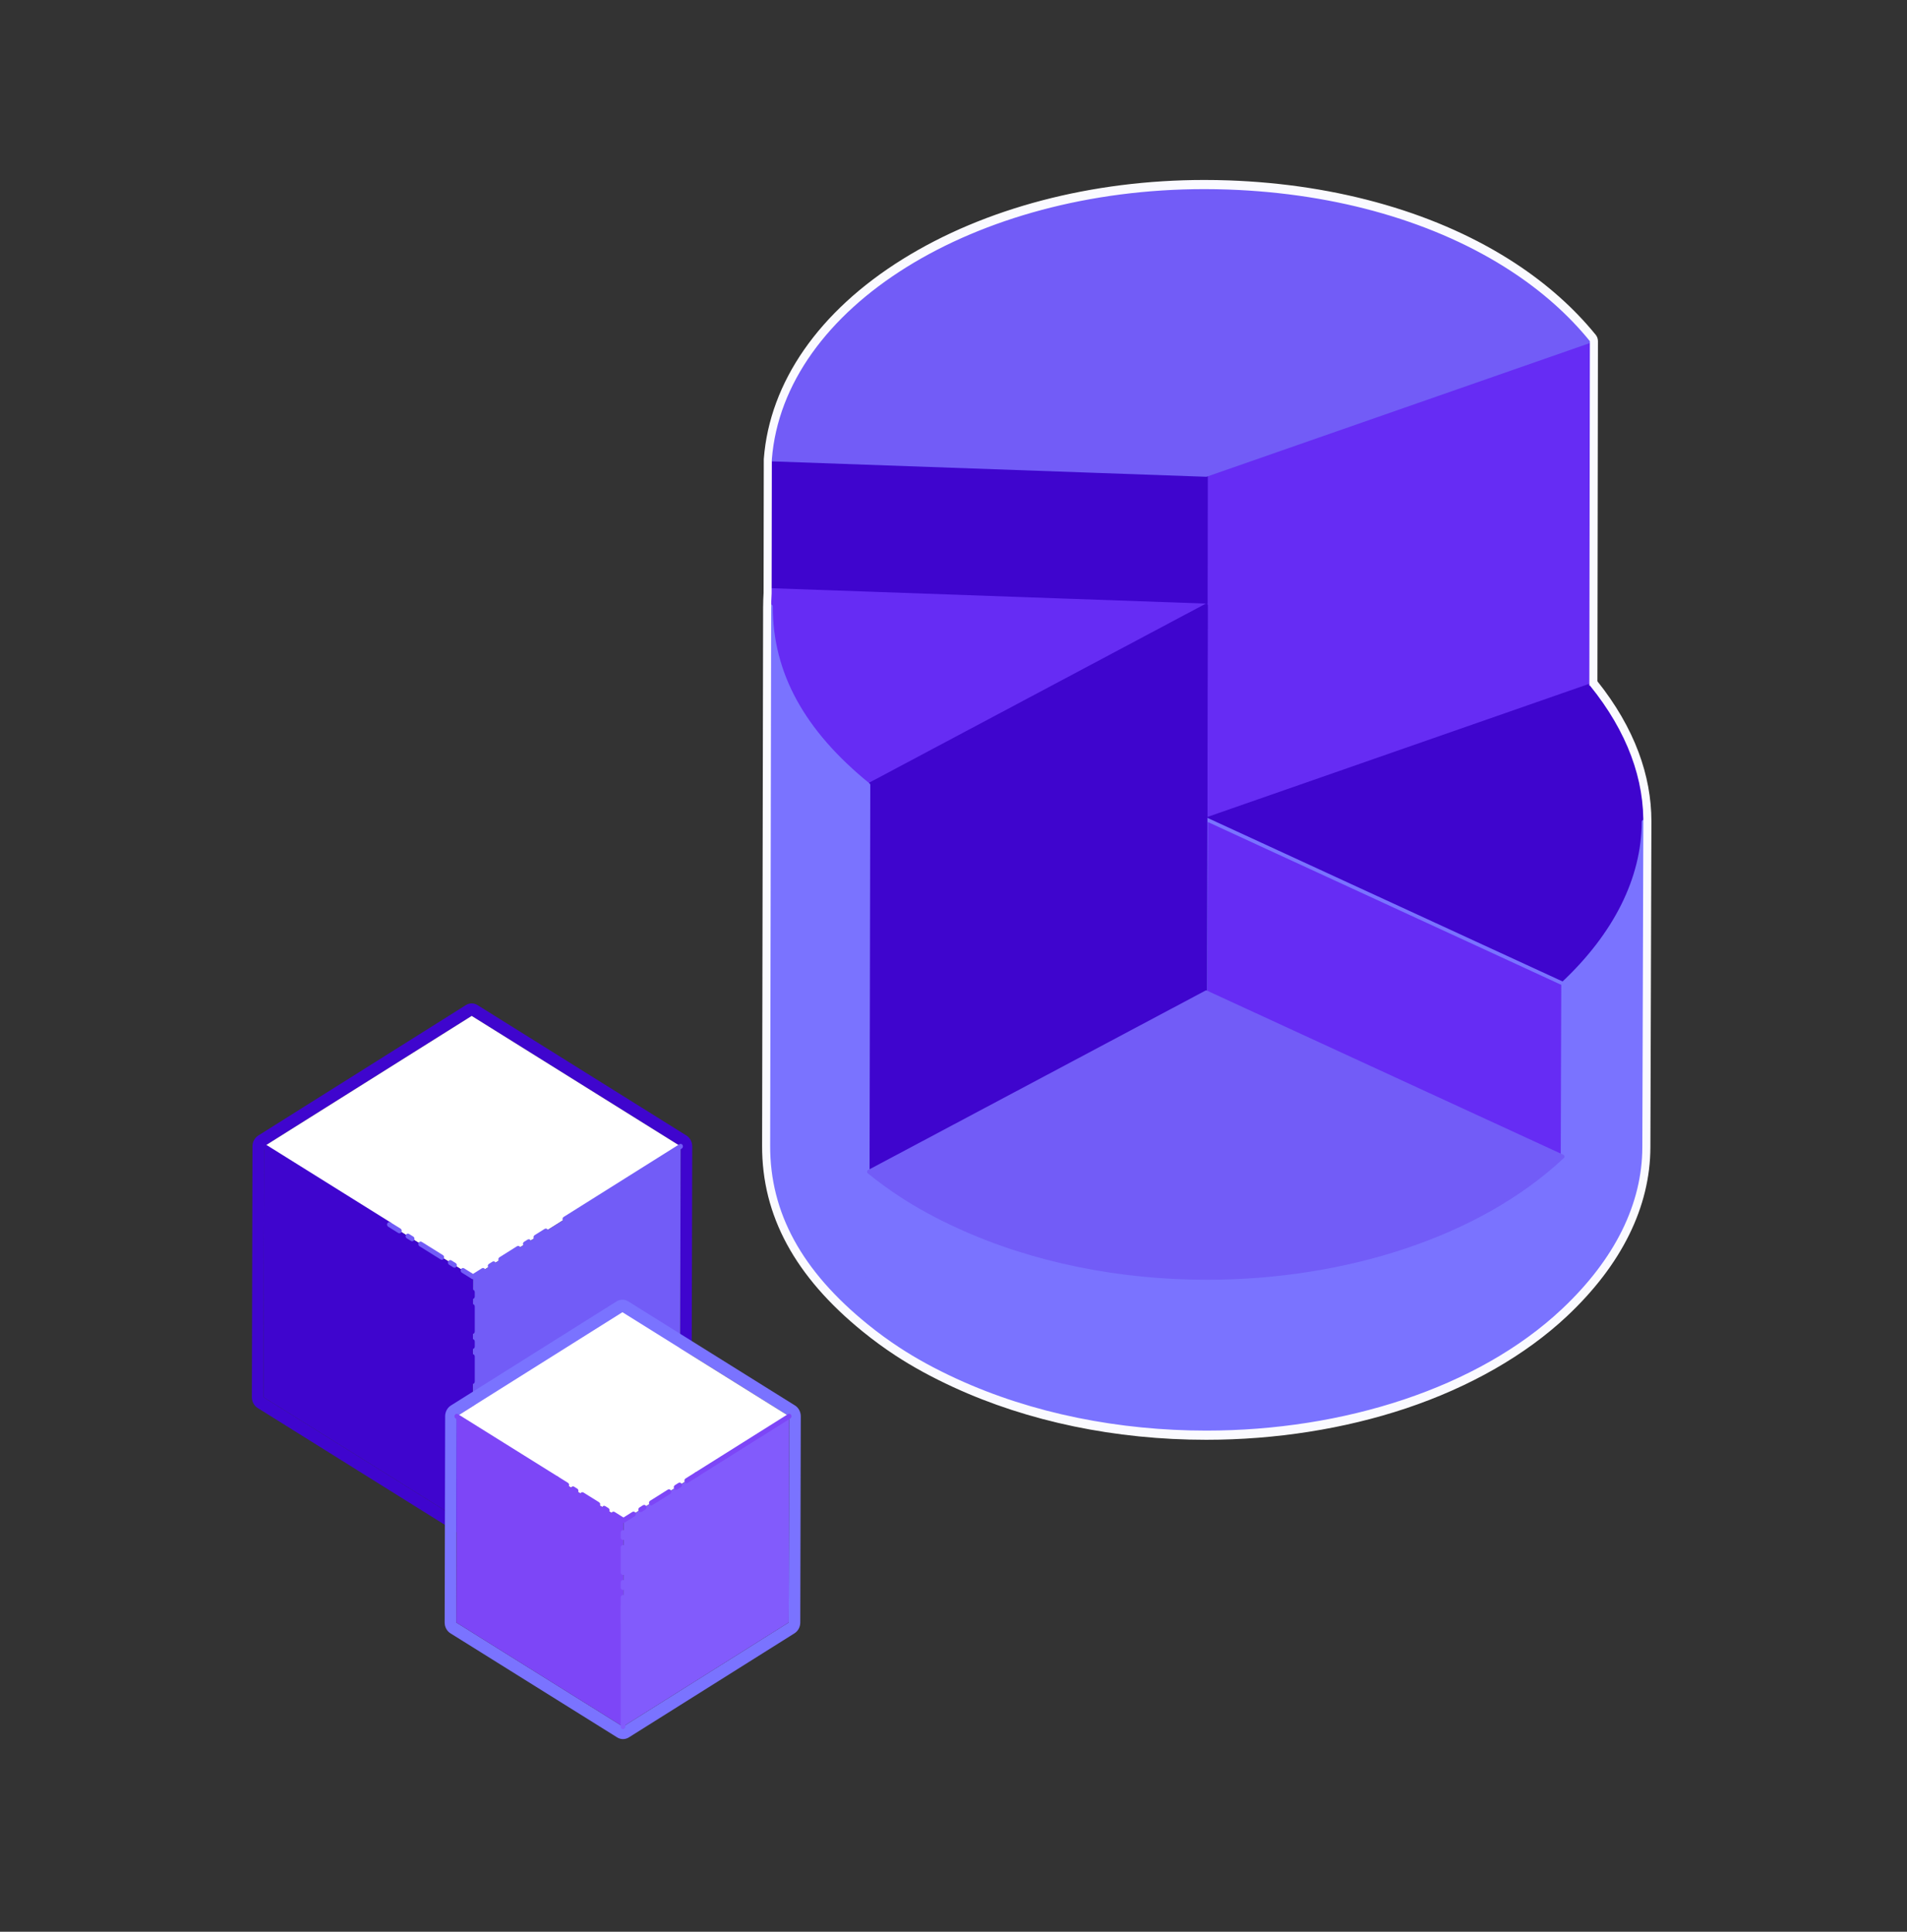 <?xml version="1.0" encoding="utf-8"?>
<!-- Generator: Adobe Illustrator 16.0.0, SVG Export Plug-In . SVG Version: 6.00 Build 0)  -->
<!DOCTYPE svg PUBLIC "-//W3C//DTD SVG 1.1//EN" "http://www.w3.org/Graphics/SVG/1.1/DTD/svg11.dtd">
<svg version="1.1" id="Layer_1" xmlns="http://www.w3.org/2000/svg" xmlns:xlink="http://www.w3.org/1999/xlink" x="0px" y="0px"
	 width="158px" height="160px" viewBox="0 0 158 160" enable-background="new 0 0 158 160" xml:space="preserve">
<rect x="0" y="0" width="158" height="160" fill="#333333" stroke="none"/>
<g>
	<g>
		<g>
			<g>
				<g>
					<polygon fill="#662CF4" points="131.725,28.258 131.641,83.738 99.852,94.819 99.938,39.339 					"/>
					<path fill="#662CF4" d="M99.852,94.971c-0.027,0-0.056-0.01-0.079-0.029c-0.034-0.029-0.054-0.074-0.054-0.123l0.084-55.48
						c0-0.066,0.039-0.125,0.095-0.145l31.788-11.081c0.041-0.014,0.084-0.005,0.119,0.022c0.033,0.029,0.055,0.074,0.055,0.123
						l-0.086,55.48c0,0.066-0.039,0.125-0.094,0.145L99.891,94.965C99.879,94.969,99.865,94.971,99.852,94.971z M100.07,39.451
						l-0.084,55.162l31.52-10.986l0.084-55.164L100.07,39.451z"/>
				</g>
				<g>
					<polygon fill="#3F05CE" points="99.938,39.339 99.852,94.819 63.865,93.542 63.95,38.062 					"/>
					<path fill="#3F05CE" d="M99.852,94.971c-0.001,0-0.002,0-0.004-0.001l-35.987-1.275c-0.073-0.003-0.13-0.07-0.13-0.152
						l0.085-55.48c0-0.04,0.015-0.08,0.041-0.108c0.026-0.029,0.062-0.045,0.097-0.043l35.988,1.277
						c0.072,0.002,0.129,0.069,0.129,0.151L99.986,94.82c0,0.04-0.016,0.079-0.041,0.107C99.92,94.955,99.887,94.971,99.852,94.971z
						 M63.999,93.396l35.72,1.267l0.084-55.176l-35.72-1.268L63.999,93.396z"/>
				</g>
				<g>
					<path fill="#725CF7" d="M125.215,22.468c2.543,1.665,4.738,3.605,6.51,5.79L99.938,39.339L63.95,38.062
						c1.008-13.055,17.939-23.067,37.814-22.362C110.865,16.022,119.057,18.436,125.215,22.468z"/>
					<path fill="#725CF7" d="M99.938,39.49c-0.002,0-0.004,0-0.004,0l-35.988-1.276c-0.037-0.001-0.071-0.021-0.096-0.052
						s-0.037-0.072-0.033-0.113c0.492-6.368,4.719-12.214,11.903-16.463c7.161-4.235,16.412-6.38,26.048-6.039
						c9.092,0.323,17.223,2.67,23.514,6.79c2.578,1.688,4.779,3.646,6.541,5.817c0.031,0.039,0.043,0.093,0.031,0.143
						c-0.012,0.051-0.045,0.09-0.09,0.105L99.977,39.484C99.963,39.488,99.95,39.49,99.938,39.49z M64.096,37.916l35.823,1.27
						l31.563-11.002c-1.721-2.079-3.85-3.957-6.334-5.584l0,0c-6.164-4.036-14.471-6.433-23.389-6.749
						C82.066,15.151,65.222,25.037,64.096,37.916z"/>
				</g>
			</g>
			<g>
				<g>
					<g>
						<path fill="#3F05CE" d="M131.725,56.778c6.607,8.146,5.793,17.147-2.236,24.69L99.938,67.859L131.725,56.778z"/>
						<path fill="#3F05CE" d="M129.488,81.621c-0.016,0-0.033-0.004-0.049-0.012L99.887,68c-0.053-0.024-0.086-0.083-0.084-0.146
							c0.004-0.064,0.041-0.119,0.095-0.139l31.788-11.081c0.049-0.017,0.104-0.001,0.137,0.042
							c3.195,3.939,4.689,8.056,4.439,12.236c-0.264,4.428-2.576,8.811-6.688,12.674C129.549,81.609,129.52,81.621,129.488,81.621z
							 M100.336,67.879l29.129,13.416c4.016-3.794,6.271-8.082,6.529-12.404c0.244-4.068-1.207-8.086-4.311-11.939L100.336,67.879z"
							/>
					</g>
				</g>
				<g>
					<g>
						<path fill="#7A73FF" d="M136.154,68.068l-0.084,26.959c-0.012,4.652-2.246,9.248-6.666,13.402l0.084-26.961
							C133.91,77.315,136.143,72.719,136.154,68.068z"/>
						<path fill="#7A73FF" d="M129.404,108.581c-0.02,0-0.039-0.005-0.057-0.015c-0.047-0.025-0.078-0.079-0.078-0.138l0.086-26.96
							c0-0.045,0.018-0.088,0.047-0.116c4.313-4.052,6.602-8.638,6.619-13.267v-0.019c0-0.083,0.059-0.151,0.133-0.151l0,0
							c0.074,0,0.135,0.068,0.133,0.152l0,0c0,0.006,0,0.012,0,0.018l-0.084,26.942c-0.012,4.727-2.334,9.401-6.715,13.518
							C129.465,108.568,129.434,108.581,129.404,108.581z M129.623,81.541l-0.084,26.563c4.174-4.006,6.385-8.521,6.396-13.076
							l0.076-24.164C135.281,74.606,133.109,78.251,129.623,81.541z"/>
					</g>
				</g>
				<g>
					<polygon fill="#662CF4" points="129.488,81.469 129.404,108.43 99.852,94.819 99.938,67.859 					"/>
					<path fill="#7A73FF" d="M129.404,108.581c-0.018,0-0.035-0.004-0.051-0.012L99.802,94.96c-0.051-0.023-0.083-0.08-0.083-0.142
						l0.084-26.959c0-0.051,0.023-0.098,0.06-0.125c0.037-0.029,0.084-0.034,0.125-0.016l29.552,13.609
						c0.051,0.024,0.084,0.08,0.084,0.142l-0.086,26.96c0,0.051-0.021,0.098-0.059,0.125
						C129.455,108.571,129.43,108.581,129.404,108.581z M99.986,94.718l29.285,13.486l0.084-26.633L100.07,68.084L99.986,94.718z"/>
				</g>
			</g>
			<g>
				<g>
					<path fill="#662CF4" d="M99.938,50.146L71.972,65.016c-5.898-4.781-8.496-10.008-8.022-16.146L99.938,50.146z"/>
					<path fill="#662CF4" d="M71.972,65.168c-0.027,0-0.055-0.01-0.078-0.028c-5.911-4.792-8.553-10.118-8.078-16.282
						c0.006-0.081,0.069-0.145,0.137-0.139l35.988,1.276c0.063,0.002,0.113,0.052,0.127,0.121c0.012,0.068-0.019,0.138-0.074,0.167
						l-27.965,14.87C72.011,65.163,71.991,65.168,71.972,65.168z M64.072,49.025c-0.413,5.967,2.177,11.142,7.914,15.816
						l27.388-14.563L64.072,49.025z"/>
				</g>
				<g>
					<polygon fill="#3F05CE" points="99.938,50.146 99.852,94.819 71.887,109.688 71.972,65.016 					"/>
					<path fill="#3F05CE" d="M71.887,109.84c-0.025,0-0.05-0.008-0.072-0.023c-0.039-0.027-0.062-0.076-0.062-0.128l0.085-44.673
						c0-0.059,0.03-0.112,0.077-0.137L99.881,50.01c0.041-0.022,0.09-0.02,0.128,0.009s0.062,0.077,0.062,0.128L99.986,94.82
						c0,0.059-0.031,0.111-0.078,0.137l-27.964,14.869C71.926,109.836,71.906,109.84,71.887,109.84z M72.105,65.112l-0.084,44.337
						l27.697-14.727l0.084-44.338L72.105,65.112z"/>
				</g>
				<g>
					<path fill="#7A73FF" d="M63.81,94.897l0.085-44.673c-0.014,5.559,2.618,10.365,8.077,14.791l-0.085,44.673
						C66.428,105.263,63.796,100.455,63.81,94.897z"/>
					<path fill="#7A73FF" d="M71.887,109.84c-0.027,0-0.055-0.01-0.078-0.027c-5.487-4.448-8.147-9.328-8.133-14.916l0.085-44.651
						c0-0.007,0-0.015,0-0.021c0-0.084,0.06-0.151,0.134-0.151l0,0c0.074,0.001,0.134,0.068,0.134,0.151v0.001c0,0.001,0,0,0,0.001
						v0.018c-0.007,5.475,2.616,10.267,8.021,14.648c0.035,0.029,0.056,0.074,0.056,0.124l-0.084,44.673
						c0,0.057-0.028,0.109-0.073,0.135C71.929,109.835,71.908,109.84,71.887,109.84z M64.023,53.223l-0.079,41.676l0,0
						c-0.014,5.411,2.542,10.154,7.81,14.494l0.084-44.299C67.39,61.473,64.812,57.564,64.023,53.223z M63.81,94.897h0.001H63.81z"
						/>
				</g>
			</g>
			<g>
				<g>
					<path fill="#7A73FF" d="M129.488,95.795l-0.084,12.635c-11.389,10.697-33.85,13.277-50.17,5.76
						c-1.759-0.811-3.291-1.645-4.721-2.581c-0.905-0.593-1.77-1.226-2.626-1.92l0.085-12.634c0.856,0.693,1.721,1.327,2.626,1.92
						c1.43,0.937,2.961,1.771,4.721,2.58C95.639,109.072,118.102,106.492,129.488,95.795z"/>
					<path fill="#7A73FF" d="M99.915,118.635c-7.173,0-14.417-1.396-20.731-4.305c-1.771-0.814-3.32-1.662-4.737-2.59
						c-0.903-0.592-1.766-1.222-2.637-1.928c-0.036-0.029-0.057-0.076-0.056-0.125l0.085-12.634c0-0.058,0.028-0.108,0.073-0.134
						c0.044-0.026,0.098-0.021,0.139,0.011c0.865,0.701,1.72,1.326,2.615,1.913c1.407,0.921,2.946,1.762,4.704,2.57
						c16.253,7.486,38.699,4.913,50.033-5.736c0.041-0.037,0.096-0.045,0.145-0.02c0.047,0.025,0.076,0.078,0.076,0.138
						l-0.086,12.634c0,0.045-0.018,0.088-0.049,0.116C122.494,115.117,111.295,118.635,99.915,118.635z M72.021,109.611
						c0.846,0.682,1.683,1.293,2.559,1.867c1.407,0.92,2.945,1.762,4.705,2.57c16.23,7.477,38.635,4.92,49.987-5.691l0.082-12.24
						c-11.473,10.541-33.855,13.053-50.084,5.578c-1.771-0.813-3.32-1.662-4.737-2.59c-0.831-0.543-1.627-1.121-2.428-1.76
						L72.021,109.611z"/>
				</g>
				<g>
					<path fill="#725CF7" d="M129.488,95.795c-11.387,10.697-33.85,13.277-50.169,5.76c-1.76-0.81-3.291-1.644-4.721-2.58
						c-0.905-0.593-1.77-1.227-2.626-1.92l27.965-14.87L129.488,95.795z"/>
					<path fill="#725CF7" d="M100,106c-7.173,0-14.416-1.396-20.731-4.305c-1.771-0.813-3.32-1.662-4.737-2.59
						c-0.903-0.591-1.766-1.221-2.638-1.928c-0.039-0.031-0.06-0.083-0.055-0.137s0.033-0.102,0.077-0.125l27.965-14.869
						c0.033-0.018,0.072-0.018,0.106-0.002l29.552,13.609c0.043,0.02,0.074,0.064,0.082,0.117s-0.01,0.106-0.047,0.14
						C122.578,102.482,111.381,106,100,106z M72.237,97.082c0.801,0.639,1.598,1.217,2.428,1.762
						c1.407,0.921,2.946,1.762,4.704,2.57c16.171,7.449,38.471,4.939,49.861-5.574L99.941,82.35L72.237,97.082z"/>
				</g>
			</g>
		</g>
		<path fill="#FAFAFF" d="M99.789,15.664c0.654,0,1.313,0.012,1.975,0.035c9.102,0.323,17.293,2.736,23.451,6.769
			c2.543,1.665,4.738,3.605,6.51,5.79l-0.043,28.536l0.043-0.016c3.092,3.812,4.559,7.812,4.42,11.762
			c0.006-0.151,0.01-0.304,0.01-0.456l-0.084,26.943c-0.012,4.652-2.246,9.248-6.666,13.402l0,0
			c-6.982,6.559-18.125,10.064-29.465,10.064c-7.156,0-14.391-1.396-20.706-4.305c-1.759-0.811-3.291-1.645-4.721-2.581
			c-0.905-0.593-1.77-1.226-2.626-1.92c-5.459-4.426-8.091-9.233-8.077-14.791l0.085-44.673c0,0.064,0.002,0.129,0.002,0.193
			c-0.004-0.42,0.008-0.845,0.035-1.273l0.017-11.083C64.924,25.44,80.778,15.664,99.789,15.664L99.789,15.664z M136.154,68.068
			c0,0.005,0,0.011,0,0.016V68.068L136.154,68.068z M99.789,14.906c-9.328,0-18.209,2.329-25.005,6.56
			c-6.926,4.311-11.01,10.181-11.5,16.531c-0.002,0.021-0.003,0.043-0.003,0.064l-0.017,11.057
			c-0.023,0.373-0.035,0.744-0.036,1.106h-0.002l-0.084,44.672c-0.015,5.798,2.719,10.839,8.356,15.41
			c0.886,0.718,1.763,1.358,2.681,1.96c1.439,0.942,3.01,1.801,4.804,2.627c6.194,2.854,13.441,4.361,20.957,4.361
			c5.732,0,11.457-0.902,16.555-2.605c5.289-1.768,9.9-4.408,13.336-7.635c2.252-2.116,3.982-4.379,5.143-6.729
			c1.166-2.355,1.76-4.797,1.766-7.256l0.084-26.941c0-0.002,0-0.003,0-0.004V68.07c0-0.011,0-0.021,0-0.032
			c0-1.915-0.355-3.839-1.061-5.727c-0.748-2.003-1.895-3.98-3.412-5.88l0.043-28.173c0-0.19-0.063-0.374-0.176-0.515
			c-1.799-2.217-4.043-4.213-6.668-5.933c-3.135-2.052-6.766-3.686-10.791-4.854c-4.055-1.176-8.418-1.854-12.974-2.016
			C101.121,14.918,100.451,14.906,99.789,14.906L99.789,14.906z"/>
	</g>
	<g>
		<g>
			<path fill="#3F05CE" d="M39.081,84.146l17.311,10.803l-0.051,20.775l-17.199,10.803l-17.311-10.803l0.051-20.775L39.081,84.146
				L39.081,84.146z M39.081,83.11c-0.167,0-0.335,0.048-0.485,0.142L21.397,94.055c-0.295,0.186-0.477,0.525-0.478,0.892
				l-0.051,20.775c0,0.37,0.182,0.713,0.48,0.898l17.311,10.803c0.149,0.094,0.316,0.141,0.482,0.141
				c0.167,0,0.335-0.048,0.485-0.142l17.198-10.804c0.295-0.185,0.477-0.523,0.478-0.892l0.051-20.774
				c0.001-0.37-0.182-0.713-0.479-0.898L39.563,83.25C39.414,83.157,39.247,83.11,39.081,83.11L39.081,83.11z"/>
			<g>
				<g>
					<g enable-background="new    ">
						<g>
							<polygon fill="#FFFFFF" points="56.392,94.949 39.193,105.753 21.882,94.949 39.081,84.146 							"/>
						</g>
						<polygon fill="#725CF7" points="39.142,126.527 56.341,115.725 56.392,94.949 39.193,105.753 						"/>
						<polygon fill="#3F05CE" points="21.882,94.949 21.831,115.725 39.142,126.527 39.193,105.753 						"/>
					</g>
				</g>
			</g>
			<path fill="#3F05CE" d="M39.142,114.638c-0.106,0-0.192-0.094-0.192-0.207v-2.072c0-0.114,0.086-0.207,0.192-0.207
				c0.106,0,0.192,0.093,0.192,0.207v2.072C39.334,114.544,39.249,114.638,39.142,114.638z M39.142,111.737
				c-0.106,0-0.192-0.093-0.192-0.207v-0.414c0-0.115,0.086-0.207,0.192-0.207c0.106,0,0.192,0.092,0.192,0.207v0.414
				C39.334,111.645,39.249,111.737,39.142,111.737z M39.142,110.494c-0.106,0-0.192-0.092-0.192-0.207v-2.07
				c0-0.115,0.086-0.208,0.192-0.208c0.106,0,0.192,0.093,0.192,0.208v2.07C39.334,110.402,39.249,110.494,39.142,110.494z
				 M39.142,107.595c-0.106,0-0.192-0.093-0.192-0.207v-0.366c0-0.115,0.086-0.207,0.192-0.207c0.106,0,0.192,0.092,0.192,0.207
				v0.366C39.334,107.502,39.249,107.595,39.142,107.595z"/>
			<path fill="#3F05CE" d="M39.142,126.734c-0.106,0-0.192-0.093-0.192-0.207v-10.406c0-0.114,0.086-0.207,0.192-0.207
				c0.106,0,0.192,0.093,0.192,0.207v10.406C39.334,126.642,39.249,126.734,39.142,126.734z"/>
			<path fill="#3F05CE" d="M32.26,101.633c-0.033,0-0.066-0.009-0.096-0.027l-10.379-6.477c-0.092-0.058-0.123-0.185-0.07-0.283
				c0.054-0.099,0.171-0.133,0.263-0.075l10.378,6.477c0.092,0.058,0.124,0.184,0.07,0.283
				C32.391,101.596,32.327,101.633,32.26,101.633z"/>
			<g>
				<path fill="#725CF7" d="M44.392,102.694c-0.066,0-0.131-0.037-0.167-0.103c-0.053-0.1-0.022-0.227,0.069-0.283l0.831-0.522
					c0.092-0.059,0.209-0.024,0.263,0.074s0.022,0.226-0.069,0.283l-0.831,0.522C44.458,102.685,44.425,102.694,44.392,102.694z"/>
				<path fill="#725CF7" d="M43.519,103.242c-0.066,0-0.131-0.036-0.167-0.103c-0.053-0.099-0.022-0.226,0.069-0.283l0.292-0.183
					c0.092-0.058,0.209-0.024,0.263,0.074c0.053,0.099,0.022,0.226-0.069,0.283l-0.292,0.184
					C43.585,103.233,43.551,103.242,43.519,103.242z"/>
				<path fill="#725CF7" d="M40.606,105.071c-0.066,0-0.13-0.036-0.166-0.103c-0.054-0.099-0.022-0.226,0.069-0.283l0.291-0.183
					c0.092-0.058,0.21-0.024,0.263,0.074c0.054,0.099,0.022,0.226-0.069,0.283l-0.291,0.184
					C40.673,105.063,40.64,105.071,40.606,105.071z M41.48,104.523c-0.066,0-0.131-0.037-0.167-0.104
					c-0.054-0.099-0.022-0.226,0.069-0.283l1.456-0.914c0.092-0.058,0.209-0.024,0.263,0.074c0.054,0.099,0.023,0.226-0.069,0.283
					l-1.456,0.914C41.547,104.514,41.513,104.523,41.48,104.523z"/>
				<path fill="#725CF7" d="M39.193,105.959c-0.034,0-0.067-0.009-0.097-0.027l-0.833-0.52c-0.092-0.058-0.123-0.184-0.07-0.283
					c0.053-0.099,0.171-0.133,0.263-0.075l0.735,0.459l0.734-0.461c0.092-0.058,0.21-0.024,0.263,0.074
					c0.054,0.099,0.022,0.226-0.069,0.283l-0.831,0.521C39.26,105.949,39.227,105.959,39.193,105.959z"/>
				<path fill="#725CF7" d="M37.658,105.002c-0.033,0-0.066-0.01-0.096-0.028l-0.352-0.219c-0.092-0.058-0.123-0.185-0.07-0.283
					s0.171-0.133,0.263-0.075l0.351,0.219c0.092,0.058,0.123,0.185,0.07,0.283C37.789,104.965,37.725,105.002,37.658,105.002z"/>
				<path fill="#725CF7" d="M36.604,104.345c-0.033,0-0.066-0.01-0.096-0.028l-1.756-1.096c-0.092-0.058-0.124-0.185-0.07-0.283
					s0.171-0.133,0.263-0.075l1.756,1.096c0.092,0.058,0.124,0.184,0.07,0.283C36.736,104.308,36.671,104.345,36.604,104.345z
					 M34.146,102.811c-0.033,0-0.066-0.009-0.096-0.028l-0.351-0.219c-0.092-0.059-0.123-0.185-0.07-0.283
					c0.053-0.1,0.171-0.133,0.263-0.075l0.352,0.219c0.092,0.058,0.123,0.184,0.07,0.283
					C34.277,102.773,34.212,102.811,34.146,102.811z"/>
				<path fill="#725CF7" d="M33.093,102.152c-0.033,0-0.066-0.009-0.097-0.027l-0.832-0.52c-0.092-0.058-0.124-0.185-0.07-0.283
					c0.054-0.099,0.171-0.133,0.263-0.075l0.833,0.519c0.092,0.059,0.123,0.185,0.07,0.283
					C33.224,102.115,33.159,102.152,33.093,102.152z"/>
			</g>
			<path fill="#725CF7" d="M46.797,101.184c-0.066,0-0.13-0.037-0.167-0.103c-0.054-0.1-0.022-0.227,0.069-0.284l9.595-6.026
				c0.092-0.058,0.209-0.024,0.263,0.074c0.053,0.099,0.022,0.226-0.069,0.283l-9.595,6.027
				C46.864,101.174,46.83,101.184,46.797,101.184z"/>
		</g>
		<g>
			<path fill="#7A73FF" d="M51.57,108.686l13.816,8.622l-0.041,17.08l-13.726,8.622l-13.816-8.622l0.041-17.08L51.57,108.686
				L51.57,108.686z M51.57,107.65c-0.167,0-0.335,0.047-0.485,0.141l-13.726,8.622c-0.295,0.186-0.477,0.524-0.478,0.892
				l-0.04,17.08c-0.001,0.37,0.182,0.713,0.479,0.898l13.815,8.622c0.149,0.093,0.316,0.14,0.483,0.14
				c0.167,0,0.335-0.047,0.485-0.141l13.726-8.623c0.294-0.185,0.476-0.523,0.477-0.892l0.041-17.079
				c0.001-0.371-0.182-0.713-0.479-0.898l-13.816-8.622C51.903,107.697,51.736,107.65,51.57,107.65L51.57,107.65z"/>
			<g>
				<g>
					<g enable-background="new    ">
						<g>
							<polygon fill="#FFFFFF" points="65.385,117.308 51.66,125.929 37.844,117.308 51.57,108.686 							"/>
						</g>
						<polygon fill="#825BFC" points="51.619,143.01 65.345,134.388 65.386,117.308 51.66,125.929 						"/>
						<polygon fill="#7D46F7" points="37.844,117.308 37.803,134.388 51.619,143.01 51.66,125.929 						"/>
					</g>
				</g>
			</g>
			<path fill="#825BFC" d="M51.619,134.595c-0.106,0-0.193-0.093-0.193-0.207v-2.071c0-0.114,0.086-0.208,0.193-0.208
				c0.106,0,0.192,0.094,0.192,0.208v2.071C51.812,134.502,51.725,134.595,51.619,134.595z M51.619,131.695
				c-0.106,0-0.193-0.094-0.193-0.208v-0.414c0-0.114,0.086-0.207,0.193-0.207c0.106,0,0.192,0.093,0.192,0.207v0.414
				C51.812,131.602,51.725,131.695,51.619,131.695z M51.619,130.452c-0.106,0-0.193-0.093-0.193-0.207v-2.071
				c0-0.115,0.086-0.207,0.193-0.207c0.106,0,0.192,0.092,0.192,0.207v2.071C51.812,130.359,51.725,130.452,51.619,130.452z
				 M51.619,127.552c-0.106,0-0.193-0.093-0.193-0.206v-0.403c0-0.115,0.086-0.208,0.193-0.208c0.106,0,0.192,0.093,0.192,0.208
				v0.403C51.812,127.459,51.725,127.552,51.619,127.552z"/>
			<path fill="#825BFC" d="M51.619,143.217c-0.106,0-0.193-0.093-0.193-0.207v-9.923c0-0.115,0.086-0.208,0.193-0.208
				c0.106,0,0.192,0.093,0.192,0.208v9.923C51.812,143.124,51.725,143.217,51.619,143.217z"/>
			<path fill="#7D46F7" d="M46.126,122.684c-0.033,0-0.066-0.009-0.096-0.028l-8.283-5.168c-0.092-0.058-0.123-0.185-0.07-0.283
				s0.171-0.133,0.263-0.076l8.283,5.169c0.092,0.059,0.124,0.185,0.07,0.283C46.257,122.646,46.193,122.684,46.126,122.684z"/>
			<g>
				<path fill="#7D46F7" d="M56.897,122.847c-0.066,0-0.13-0.037-0.167-0.103c-0.054-0.099-0.022-0.227,0.069-0.283l0.831-0.522
					c0.092-0.058,0.21-0.024,0.263,0.074c0.054,0.099,0.022,0.226-0.069,0.283l-0.831,0.522
					C56.964,122.837,56.93,122.847,56.897,122.847z"/>
				<path fill="#7D46F7" d="M56.016,123.4c-0.066,0-0.13-0.037-0.167-0.104c-0.053-0.099-0.022-0.226,0.069-0.283l0.294-0.185
					c0.092-0.058,0.209-0.023,0.263,0.074c0.053,0.1,0.022,0.227-0.069,0.284l-0.294,0.184
					C56.083,123.391,56.049,123.4,56.016,123.4z"/>
				<path fill="#7D46F7" d="M53.079,125.246c-0.066,0-0.131-0.038-0.167-0.104c-0.054-0.099-0.022-0.226,0.069-0.283l0.293-0.185
					c0.092-0.058,0.21-0.024,0.263,0.074c0.054,0.099,0.023,0.226-0.069,0.283l-0.294,0.185
					C53.145,125.236,53.111,125.246,53.079,125.246z M53.96,124.692c-0.066,0-0.131-0.038-0.167-0.104
					c-0.054-0.099-0.022-0.226,0.069-0.283l1.469-0.923c0.092-0.058,0.209-0.023,0.263,0.074c0.054,0.1,0.022,0.227-0.069,0.283
					l-1.469,0.923C54.026,124.683,53.993,124.692,53.96,124.692z"/>
				<path fill="#7D46F7" d="M51.66,126.137c-0.034,0-0.066-0.01-0.097-0.028l-0.832-0.52c-0.092-0.057-0.124-0.184-0.07-0.283
					c0.054-0.099,0.171-0.133,0.263-0.075l0.735,0.459l0.734-0.461c0.092-0.058,0.21-0.024,0.263,0.074
					c0.054,0.099,0.023,0.226-0.069,0.283l-0.832,0.522C51.727,126.127,51.693,126.137,51.66,126.137z"/>
				<path fill="#7D46F7" d="M50.312,125.295c-0.033,0-0.066-0.009-0.097-0.027l-0.258-0.162c-0.092-0.057-0.123-0.184-0.07-0.283
					c0.053-0.098,0.171-0.132,0.263-0.074l0.258,0.161c0.092,0.057,0.123,0.184,0.07,0.282
					C50.442,125.258,50.378,125.295,50.312,125.295z"/>
				<path fill="#7D46F7" d="M49.538,124.813c-0.033,0-0.066-0.009-0.096-0.028l-1.29-0.805c-0.092-0.057-0.123-0.184-0.07-0.283
					c0.053-0.099,0.171-0.132,0.263-0.075l1.29,0.805c0.092,0.058,0.124,0.185,0.07,0.283
					C49.668,124.775,49.604,124.813,49.538,124.813z M47.732,123.686c-0.033,0-0.066-0.009-0.096-0.027l-0.258-0.161
					c-0.092-0.058-0.124-0.185-0.07-0.283c0.053-0.099,0.171-0.133,0.263-0.075l0.258,0.161c0.092,0.057,0.123,0.185,0.069,0.283
					C47.863,123.649,47.799,123.686,47.732,123.686z"/>
				<path fill="#7D46F7" d="M46.959,123.203c-0.033,0-0.066-0.009-0.096-0.028l-0.833-0.52c-0.092-0.057-0.124-0.184-0.07-0.282
					c0.054-0.1,0.171-0.133,0.263-0.076l0.833,0.52c0.092,0.058,0.123,0.185,0.07,0.283
					C47.09,123.166,47.025,123.203,46.959,123.203z"/>
			</g>
			<path fill="#7D46F7" d="M57.729,122.324c-0.066,0-0.131-0.037-0.167-0.103c-0.053-0.099-0.022-0.226,0.069-0.283l7.657-4.81
				c0.092-0.059,0.209-0.024,0.263,0.074s0.023,0.226-0.069,0.283l-7.658,4.81C57.795,122.315,57.761,122.324,57.729,122.324z"/>
		</g>
	</g>
</g>
</svg>
